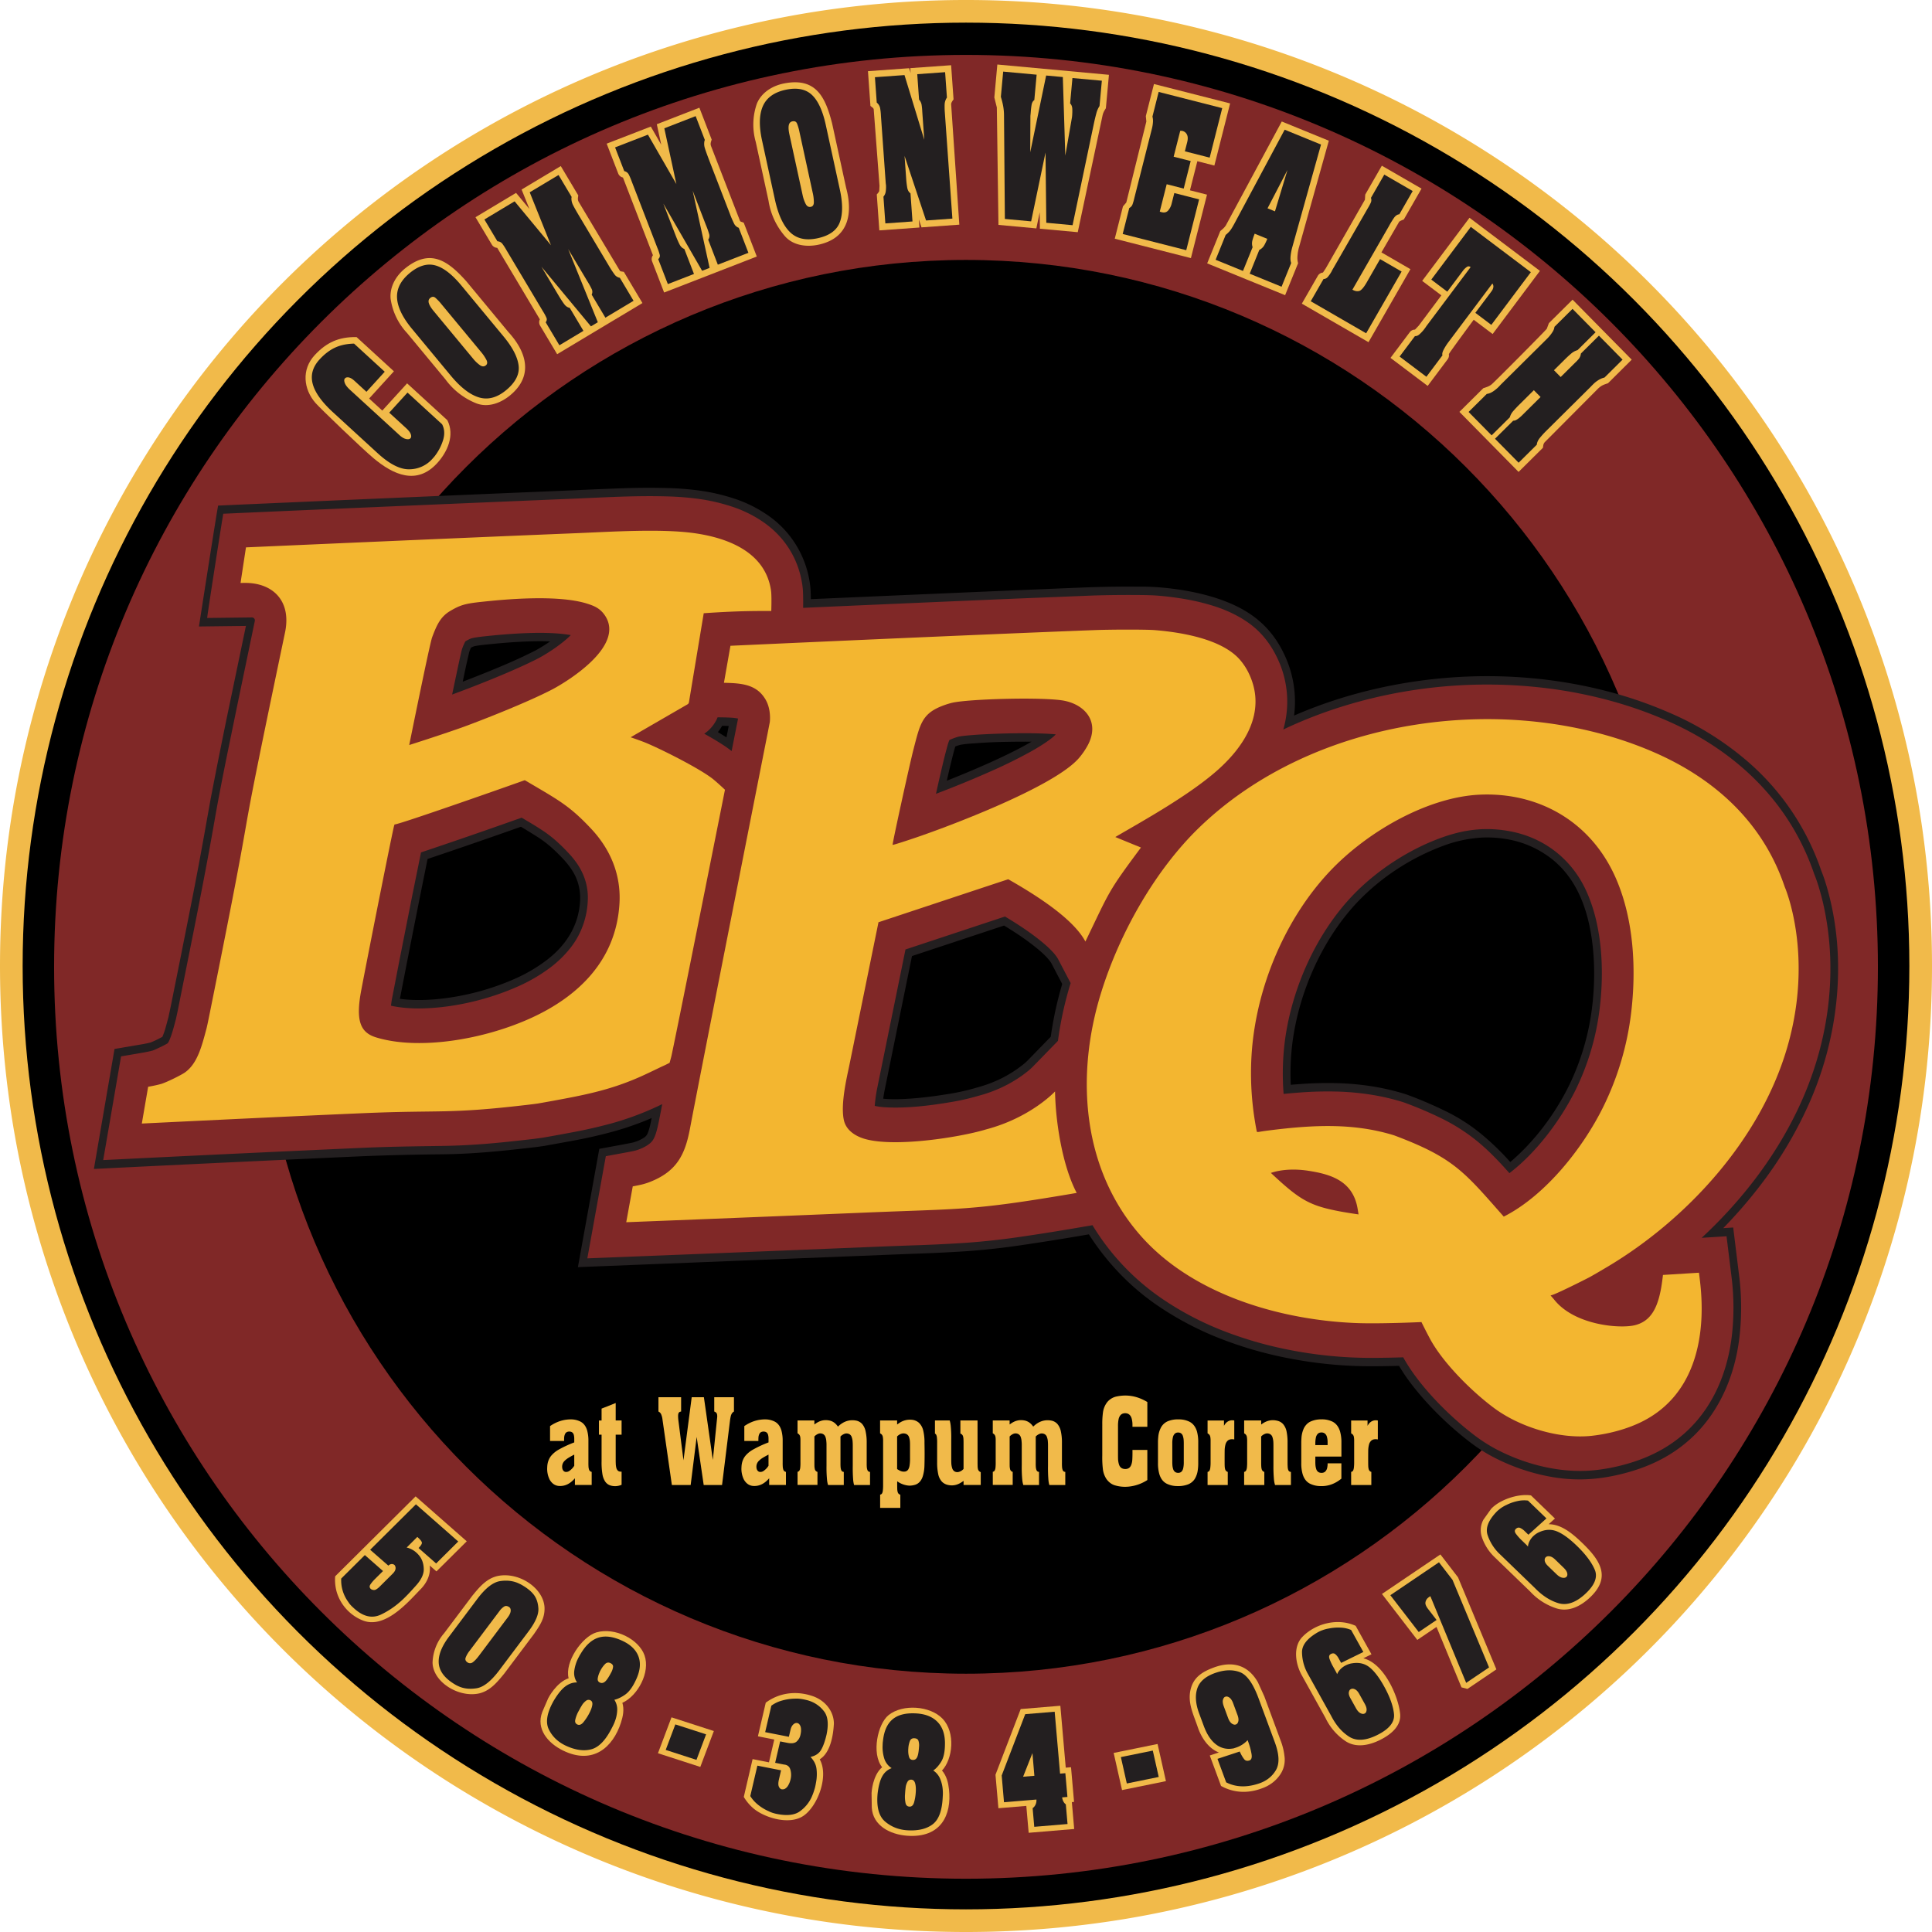 <svg id="Layer_1" data-name="Layer 1" xmlns="http://www.w3.org/2000/svg" width="3456" height="3456.01" viewBox="0 0 3456 3456.01">
  <defs>
    <style>
      .cls-1, .cls-3 {
        fill: #f1ba4a;
      }

      .cls-2 {
        fill: #802827;
      }

      .cls-2, .cls-3, .cls-4, .cls-5 {
        fill-rule: evenodd;
      }

      .cls-4 {
        fill: #231f20;
      }

      .cls-5 {
        fill: #f3b630;
      }
    </style>
  </defs>
  <g>
    <path class="cls-1" d="M3750.15,2024q0-68.52-5.35-136.89-5.94-75.77-18.5-150.77A1727,1727,0,0,0,2225.51,307.87a1749.08,1749.08,0,0,0-491.07,12A1727,1727,0,0,0,306,1820.67a1749.76,1749.76,0,0,0,12,491.06,1727,1727,0,0,0,1500.8,1428.46,1749,1749,0,0,0,491.06-12A1726.77,1726.77,0,0,0,3738.3,2227.37,1742.47,1742.47,0,0,0,3750.15,2024Z" transform="translate(-294.15 -296.03)"/>
    <circle cx="1728" cy="1728" r="1687.5"/>
    <path class="cls-2" d="M3653.4,2025.5c0-900.91-730.34-1631.25-1631.25-1631.25S390.9,1124.59,390.9,2025.5s730.33,1631.25,1631.25,1631.25S3653.4,2926.37,3653.4,2025.5Zm-366.72,0C3286.68,1327.12,2720.53,761,2022.15,761S757.62,1327.12,757.62,2025.5,1323.79,3290,2022.15,3290,3286.68,2723.88,3286.68,2025.5Z" transform="translate(-294.15 -296.03)"/>
    <path class="cls-3" d="M1322.56,2940.37v12h30V2929a6.79,6.79,0,0,1-3-1.43,6.44,6.44,0,0,1-1.92-3.43,20.38,20.38,0,0,1-.81-5.26q-.18-3.27-.12-6.54v-38.43a68.78,68.78,0,0,0-2.24-19q-3.4-11.64-12.4-16.11a37.79,37.79,0,0,0-15.2-3.74q-20.61-.48-38.78,12v26.63h25.17a62.42,62.42,0,0,1,.12-6.7,16.6,16.6,0,0,1,1.56-5.82,7.18,7.18,0,0,1,4.46-3.91,10.91,10.91,0,0,1,6.64.16c2.28.85,3.81,2.69,4.59,5.5a27.69,27.69,0,0,1,.75,6.54v6.78a202.25,202.25,0,0,0-28.85,13.47,49.56,49.56,0,0,0-12.23,10.21q-6.88,8.37-7.25,20.57a43.29,43.29,0,0,0,4.34,22.33q5.64,9.72,15,11.16,14.91,1.76,26.8-10A42.21,42.21,0,0,0,1322.56,2940.37Zm-1.18-42.26V2918a30.7,30.7,0,0,1-9.31,9.57,9.83,9.83,0,0,1-6.39,1.43c-2.48-.42-4.26-2.1-5.34-5a15.46,15.46,0,0,1-.12-8.21,14.7,14.7,0,0,1,3.57-6.23,37.53,37.53,0,0,1,7.5-5.9q4.93-3,10.09-5.58Z" transform="translate(-294.15 -296.03)"/>
    <path class="cls-3" d="M1395.52,2805.78l-25.25,10v21.29h-4.72v25.3h4.72v47.84a128.25,128.25,0,0,0,1.52,22.91,34,34,0,0,0,4.53,12.52,17.7,17.7,0,0,0,10.14,7.73,28.73,28.73,0,0,0,19.61-1.35v-23.44a15.11,15.11,0,0,1-3.42-.24,6.18,6.18,0,0,1-3.78-2.16,11.19,11.19,0,0,1-2.24-4.46,37.12,37.12,0,0,1-1-8c-.08-2.08-.12-4.12-.12-6.14v-45.21h10.55V2837h-10.54Z" transform="translate(-294.15 -296.03)"/>
    <path class="cls-3" d="M1496,2952.42h33.62l10.74-86,12.59,86h32.81l14.27-115.54a70.12,70.12,0,0,1,1.43-7.89,14.89,14.89,0,0,1,2.61-5.51,10.49,10.49,0,0,1,3-2.47v-25.59h-35.26V2821a9,9,0,0,1,3,1.6,6.35,6.35,0,0,1,2.11,4,18.91,18.91,0,0,1,.13,4.87l-.56,5.42-7.2,70.73-16-112.19h-21.8l-14.73,112.8-9.28-72.87a66,66,0,0,1-.31-7.57,13.78,13.78,0,0,1,.59-3.43,4.37,4.37,0,0,1,2.24-2.63,8.77,8.77,0,0,1,2.54-.72v-25.59H1472V2821a9.82,9.82,0,0,1,5.08,5.58,33.08,33.08,0,0,1,2.11,8.3v.24Z" transform="translate(-294.15 -296.03)"/>
    <path class="cls-3" d="M1670.06,2940.37v12h30V2929a6.79,6.79,0,0,1-3-1.43,6.44,6.44,0,0,1-1.92-3.43,20.82,20.82,0,0,1-.81-5.26q-.18-3.27-.12-6.54v-38.43a69.16,69.16,0,0,0-2.23-19q-3.42-11.64-12.41-16.11a37.79,37.79,0,0,0-15.2-3.74q-20.59-.48-38.78,12v26.63h25.2a62.43,62.43,0,0,1,.13-6.7,16.38,16.38,0,0,1,1.55-5.82,7.18,7.18,0,0,1,4.46-3.91,10.91,10.91,0,0,1,6.64.16c2.28.85,3.81,2.69,4.59,5.5a27.69,27.69,0,0,1,.75,6.54v6.78a202.25,202.25,0,0,0-28.85,13.47,49.45,49.45,0,0,0-12.27,10.19q-6.87,8.37-7.26,20.57a43.29,43.29,0,0,0,4.34,22.33q5.64,9.72,15,11.16,14.91,1.76,26.81-10A42.68,42.68,0,0,0,1670.06,2940.37Zm-1.18-42.26V2918a30.7,30.7,0,0,1-9.31,9.57,9.83,9.83,0,0,1-6.39,1.43c-2.48-.42-4.26-2.1-5.33-5a15.46,15.46,0,0,1-.13-8.21,14.88,14.88,0,0,1,3.54-6.22,37.59,37.59,0,0,1,7.51-5.9q5-3,10.11-5.59Z" transform="translate(-294.15 -296.03)"/>
    <path class="cls-3" d="M1793.09,2848q-6.57-9.72-16.57-11.16-12.21-2.07-23,5.5c-.87.59-1.74,1.2-2.61,1.84V2837h-30.12v23a9,9,0,0,1,3.1,2.39,8.8,8.8,0,0,1,1.74,4.15,33.56,33.56,0,0,1,.37,5v39.79a81.61,81.61,0,0,1-.37,10.13,14.23,14.23,0,0,1-1,4.15,4.88,4.88,0,0,1-3,3l-.8.23v23.45h35.61V2929a6.53,6.53,0,0,1-4.72-5.1,28.37,28.37,0,0,1-.68-4.94q-.06-2.79-.06-5.58v-47.77a19.24,19.24,0,0,1,7.45-5,10.51,10.51,0,0,1,8.18.8,9.46,9.46,0,0,1,4.22,5.34,26.88,26.88,0,0,1,1.49,7.74,55.34,55.34,0,0,1,.31,6.93v36.28a228.43,228.43,0,0,0,.93,25.36,45.07,45.07,0,0,0,1.86,9.41h28.11V2929a5.93,5.93,0,0,1-2.79-.87,5.71,5.71,0,0,1-2-3,20.51,20.51,0,0,1-.93-4.79c-.16-2.39-.23-4.78-.19-7.17v-47.53a20.16,20.16,0,0,1,8.13-5.1,11.07,11.07,0,0,1,7.69.88,9.37,9.37,0,0,1,4.41,5.74,27.07,27.07,0,0,1,1.49,7.81c.16,2.18.25,4.34.25,6.46v36.28q-.24,12.92.74,25.84a53.09,53.09,0,0,0,1.61,8.93h28.54V2929a6.28,6.28,0,0,1-2.85-.87,5.89,5.89,0,0,1-2-3,21.06,21.06,0,0,1-.94-4.79q-.24-3.58-.18-7.17V2877a91.52,91.52,0,0,0-2-20.81,29.47,29.47,0,0,0-6.26-13.08,19.82,19.82,0,0,0-10.24-5.82Q1807.74,2833.7,1793.09,2848Z" transform="translate(-294.15 -296.03)"/>
    <path class="cls-3" d="M1947.89,2877a88.39,88.39,0,0,0-2.24-21.93,28.06,28.06,0,0,0-7.75-14,22.22,22.22,0,0,0-12.23-5.27,33.61,33.61,0,0,0-23.57,6.22c-1.08.69-2.13,1.41-3.17,2.16V2837h-30.46v23a10.25,10.25,0,0,1,3.1,2.32,8.73,8.73,0,0,1,1.8,4.06,39,39,0,0,1,.5,5.5v80.78a79.55,79.55,0,0,1-.5,9.88,14.36,14.36,0,0,1-1,4.07,4.61,4.61,0,0,1-3,2.87l-.81.16v23.74h36.11v-23.6a6.77,6.77,0,0,1-3-1.67,7.39,7.39,0,0,1-1.8-3.43,25.65,25.65,0,0,1-.74-5.58q-.12-6.71-.07-13.32a41.65,41.65,0,0,0,21.6,7.81,36.07,36.07,0,0,0,11.29-1.83q9.12-3.43,12.84-14.75a70.89,70.89,0,0,0,3-18.34q.49-16,.25-32.13Zm-25.88,4.38v23.52a74.43,74.43,0,0,1-.86,13,19,19,0,0,1-2,6.14,8.32,8.32,0,0,1-5.15,4.15,14.48,14.48,0,0,1-9.43-1.12,32.77,32.77,0,0,1-5.65-3.19v-58.29a18,18,0,0,1,9.19-5.26,12.93,12.93,0,0,1,7.32.88,9.56,9.56,0,0,1,5,6.14,29.83,29.83,0,0,1,1.43,8C1922,2877.37,1922,2879.37,1922,2881.37Z" transform="translate(-294.15 -296.03)"/>
    <path class="cls-3" d="M2042.79,2837H2012.1v23.52a6,6,0,0,1,3,1.76,7,7,0,0,1,1.86,3.5,22.8,22.8,0,0,1,.68,5c.08,1.75.13,3.53.13,5.34v47.52a16.72,16.72,0,0,1-9.81,5.66,10.3,10.3,0,0,1-6-1,10,10,0,0,1-4.41-5.66,34.3,34.3,0,0,1-1.61-8.22c-.12-2.12-.19-4.28-.19-6.46v-36.28a216.13,216.13,0,0,0-.93-25.19A54.86,54.86,0,0,0,1993,2837h-26.39v23.52a4.33,4.33,0,0,1,2.48,2.63,14.15,14.15,0,0,1,1,4.15,71,71,0,0,1,.43,9.89v35.08a95.55,95.55,0,0,0,2,21,28.11,28.11,0,0,0,6.52,13.16,21.35,21.35,0,0,0,10.9,5.9q12.78,2.87,24.32-4.87c1.2-.74,2.38-1.54,3.54-2.39v7.34h30.71v-23a7.64,7.64,0,0,1-5.09-6.07,26.48,26.48,0,0,1-.5-5.1l-.08-3.91Z" transform="translate(-294.15 -296.03)"/>
    <path class="cls-3" d="M2142.39,2848q-6.6-9.67-16.6-11.16-12.21-2.07-23,5.5c-.87.59-1.74,1.2-2.61,1.84V2837h-30.13v23a9,9,0,0,1,3.1,2.39,8.8,8.8,0,0,1,1.74,4.15,32.18,32.18,0,0,1,.37,5v39.79a81.61,81.61,0,0,1-.37,10.13,14.55,14.55,0,0,1-1,4.15,4.9,4.9,0,0,1-3,3l-.81.23v23.45h35.61V2929a6.51,6.51,0,0,1-4.71-5.1,27.46,27.46,0,0,1-.69-4.94q-.06-2.79-.06-5.58v-47.77a19.35,19.35,0,0,1,7.45-5,10.58,10.58,0,0,1,8.19.8,9.5,9.5,0,0,1,4.22,5.34,27.27,27.27,0,0,1,1.48,7.74,51.78,51.78,0,0,1,.31,6.93v36.28a228.43,228.43,0,0,0,.93,25.36,44.32,44.32,0,0,0,1.87,9.41h28.11V2929a5.93,5.93,0,0,1-2.79-.87,5.76,5.76,0,0,1-2-3,21.71,21.71,0,0,1-.93-4.79c-.16-2.39-.23-4.78-.18-7.17v-47.53a20.19,20.19,0,0,1,8.12-5.1,11.1,11.1,0,0,1,7.7.88,9.38,9.38,0,0,1,4.4,5.74,27.07,27.07,0,0,1,1.49,7.81c.17,2.18.25,4.34.25,6.46v36.28q-.26,12.92.74,25.84a52,52,0,0,0,1.62,8.93h28.54V2929a6.17,6.17,0,0,1-2.86-.87,5.89,5.89,0,0,1-2-3,20.51,20.51,0,0,1-.93-4.79q-.26-3.58-.19-7.17V2877a91.52,91.52,0,0,0-2-20.81,29.47,29.47,0,0,0-6.26-13.08,19.82,19.82,0,0,0-10.24-5.82Q2157,2833.7,2142.39,2848Z" transform="translate(-294.15 -296.03)"/>
    <path class="cls-3" d="M2265.92,2848.28v51.27a175,175,0,0,0,1,23.68,40.71,40.71,0,0,0,6.52,18.58q6.09,8.37,14.7,11.09a63.31,63.31,0,0,0,24.51,2.47,74.82,74.82,0,0,0,33.87-11.8v-53.91h-26.61q.18,8.53-.25,17.07a31.41,31.41,0,0,1-1.74,9.25q-2.1,5.89-7,7.33a14.19,14.19,0,0,1-9.12-.47q-4.29-1.85-6-7.18a39,39,0,0,1-1.67-10c0-1.54-.07-3.11-.07-4.7v-53.9a58.79,58.79,0,0,1,1.06-12.28,16.52,16.52,0,0,1,3.1-6.94,10,10,0,0,1,5.57-3.47,13.35,13.35,0,0,1,8,.56c3.14,1.43,5.33,4.15,6.57,8.13a42,42,0,0,1,1.56,11.48v3.75h26.61V2804q-26.93-16.35-56.27-9.65a29.81,29.81,0,0,0-15.39,9.73,38,38,0,0,0-7.69,18.42,150.92,150.92,0,0,0-1.24,22.08Z" transform="translate(-294.15 -296.03)"/>
    <path class="cls-3" d="M2437.59,2876.19a71.78,71.78,0,0,0-2.42-20q-3.9-12.36-13.65-17.15a42.79,42.79,0,0,0-19-4,47.37,47.37,0,0,0-19.23,3.26,25.39,25.39,0,0,0-12.22,11,43.68,43.68,0,0,0-5,17.14,93,93,0,0,0-.5,9.73v37.2a68.47,68.47,0,0,0,2.54,19.93q3.72,12,13,16.74a42.24,42.24,0,0,0,18.86,4.31,49.46,49.46,0,0,0,19.36-3,25.47,25.47,0,0,0,12.1-9.89,40.54,40.54,0,0,0,5.4-16.34,80.26,80.26,0,0,0,.74-11.8Zm-25.87,1.67v33.57a47.49,47.49,0,0,1-.87,10.37,14.28,14.28,0,0,1-2.23,5.58,7.39,7.39,0,0,1-4.41,3,11,11,0,0,1-6.64-.48,9.29,9.29,0,0,1-4.77-5.66,31.14,31.14,0,0,1-1.49-8.29c-.09-1.49-.13-3-.13-4.47v-33.57a44.72,44.72,0,0,1,1.06-10.76,12.71,12.71,0,0,1,2.85-5.9,7.7,7.7,0,0,1,4.59-2.55,10.62,10.62,0,0,1,6,.64,8.65,8.65,0,0,1,4.34,5.18,27.82,27.82,0,0,1,1.49,7.49Q2411.73,2874.92,2411.72,2877.86Z" transform="translate(-294.15 -296.03)"/>
    <path class="cls-3" d="M2484.79,2913.37q-.06-11.25.06-22.57a43.92,43.92,0,0,1,1.49-11,14,14,0,0,1,4.28-7,11,11,0,0,1,5.33-2.15,16.76,16.76,0,0,1,4.9.08l1.18.16v-33.81a17.56,17.56,0,0,0-4.4-.4q-8.94.48-14,9.89v-9.49h-29.35v23a10.25,10.25,0,0,1,3.1,2.32,8.73,8.73,0,0,1,1.8,4.06,39,39,0,0,1,.5,5.5v39.47a77.71,77.71,0,0,1-.5,10,17.29,17.29,0,0,1-.93,4.07,5,5,0,0,1-3.47,3.42l-.5.08v23.45h36.11V2929a6.36,6.36,0,0,1-3-1.75,7.86,7.86,0,0,1-1.8-3.51,23.42,23.42,0,0,1-.68-5Q2484.79,2916,2484.79,2913.37Z" transform="translate(-294.15 -296.03)"/>
    <path class="cls-3" d="M2550.14,2913.37V2865.6a18.8,18.8,0,0,1,8.06-5.1,10.78,10.78,0,0,1,7.82.88,9.32,9.32,0,0,1,4.4,5.74,34.11,34.11,0,0,1,1.49,7.81c.13,2.18.19,4.34.19,6.46v36.28a245.86,245.86,0,0,0,1,25.6,49.38,49.38,0,0,0,1.86,9.17h28.42V2929a5.31,5.31,0,0,1-2.79-.79,5.86,5.86,0,0,1-2.17-3.11,20.58,20.58,0,0,1-.81-4.87c-.16-2.39-.25-4.8-.25-7.25v-36a95.57,95.57,0,0,0-1.74-20.18,29.39,29.39,0,0,0-5.89-12.91,19.77,19.77,0,0,0-11-6.46q-14.71-3.51-27.68,6.22l-.86.56V2837h-30.47v23a10.32,10.32,0,0,1,3.07,2.37,8.57,8.57,0,0,1,1.79,4.06,39,39,0,0,1,.5,5.5v39.47a87.84,87.84,0,0,1-.43,10,16,16,0,0,1-1,4.07,5,5,0,0,1-3.41,3.42l-.56.08v23.45h36.11V2929a6.36,6.36,0,0,1-3-1.75,7.86,7.86,0,0,1-1.8-3.51,23.42,23.42,0,0,1-.68-5C2550.2,2916.89,2550.14,2915.11,2550.14,2913.37Z" transform="translate(-294.15 -296.03)"/>
    <path class="cls-3" d="M2647.05,2911.43v-9.88h46.65v-25.36a70.62,70.62,0,0,0-2.54-19.93q-3.9-12.36-13.53-17.23A42.89,42.89,0,0,0,2658,2835a45.77,45.77,0,0,0-19.17,3.74q-7.62,3.36-12.22,12a49,49,0,0,0-4.41,17.94q-.26,3.75-.31,7.58v37.14a68.47,68.47,0,0,0,2.54,19.93q3.75,12,13,16.74a43,43,0,0,0,18.37,4.31q20.49.89,37.84-13.32v-27.42H2669a32.55,32.55,0,0,1-.81,8.29,12.59,12.59,0,0,1-3.72,6.7,9.53,9.53,0,0,1-6.58,2.07,11,11,0,0,1-4.65-1,9.53,9.53,0,0,1-4.59-5.82,31.79,31.79,0,0,1-1.49-8.37Q2647.05,2913.43,2647.05,2911.43Zm0-33.57a48.72,48.72,0,0,1,1-10.36,13.79,13.79,0,0,1,3-6.22,8.18,8.18,0,0,1,5.4-2.71,10.91,10.91,0,0,1,6.2.87,10.54,10.54,0,0,1,5,6.46A33.29,33.29,0,0,1,2669,2875v6h-22Z" transform="translate(-294.15 -296.03)"/>
    <path class="cls-3" d="M2741.6,2913.37q-.06-11.25.06-22.57a44.92,44.92,0,0,1,1.49-11,14.22,14.22,0,0,1,4.28-7,11,11,0,0,1,5.34-2.15,16.76,16.76,0,0,1,4.9.08l1.18.16v-33.81a17.63,17.63,0,0,0-4.41-.4q-8.93.48-14,9.89v-9.49H2711.1v23a10.37,10.37,0,0,1,3.1,2.32,8.73,8.73,0,0,1,1.8,4.06,40.59,40.59,0,0,1,.5,5.5v39.47a79.55,79.55,0,0,1-.5,10,18.34,18.34,0,0,1-.93,4.07,5,5,0,0,1-3.48,3.42l-.49.08v23.45h36.11V2929a6.36,6.36,0,0,1-3-1.75,7.86,7.86,0,0,1-1.8-3.51,23.43,23.43,0,0,1-.69-5Q2741.6,2916,2741.6,2913.37Z" transform="translate(-294.15 -296.03)"/>
    <path class="cls-3" d="M941.12,3068.64l-47.44,47.13a82,82,0,0,0,3,28.82v-.12a79,79,0,0,0,46.63,50.35c40.11,15.69,81.73-34,103-55.72,11.56-11.78,18.49-26.53,16.57-42.64l12,10.53,54.2-53.84-91.45-80.38Z" transform="translate(-294.15 -296.03)"/>
    <path class="cls-3" d="M1088.65,3217.55a84.4,84.4,0,0,0-20.73,52.5v.55c1.07,33.92,45.08,61.54,80.95,55.13,21.53-3.85,35.12-21.12,47.2-35.83l53.1-70.68c11.07-15.95,19.24-28.17,19.08-46-.33-34.7-43.15-64.6-81.11-58.52-22.07,3.55-35.78,20.89-48.11,35.82Z" transform="translate(-294.15 -296.03)"/>
    <path class="cls-3" d="M2665.24,3369.16a103.34,103.34,0,0,0,35.43,41.19c19.11,13,43.14,7.59,62-1.79,20.09-10,38.22-25.25,36.08-46.75-3.18-31.92-28.86-90.22-65.83-99.41l14.55-7.14-28.25-50.89c-32.78-15-72.8-3.69-95.38,19.82-16.84,17.55-12.56,47.37-1.41,67.87Z" transform="translate(-294.15 -296.03)"/>
    <polygon class="cls-3" points="2569.66 2910.28 2614.32 3018.37 2625.01 3021.19 2676.75 2986.19 2608.16 2821.58 2576.61 2780.61 2472.05 2851.33 2535.32 2933.5 2569.66 2910.28"/>
    <path class="cls-3" d="M3031.28,3142.91A109.73,109.73,0,0,0,3078,3173c22.53,7.36,43.83-4.3,58.89-18.05,40.84-37.28,19.78-68.31-14.18-100.55-15-14.24-35.34-31.93-58.32-31.79l11.25-10.19-42.79-41.35c-23.29-3.65-56.75,7.91-71.56,24.32l-13.51,18.95a39.26,39.26,0,0,0-3.3,29.92,88.86,88.86,0,0,0,22.23,36.28Z" transform="translate(-294.15 -296.03)"/>
    <path class="cls-3" d="M1311.33,3298.14c-22,7.36-36.28,35.17-36.58,35.8l-10.59,24.56c-11.53,30.26,10,55.62,37.07,68.88,53.86,26.41,89.43-6,103.66-49.73,3.75-11.52,6.19-23.8,2.55-35.58,27.38-12.44,50.47-54.47,39.6-85.1-10.19-28.74-53.09-50.53-86-40.89C1335.6,3223.54,1303.79,3269,1311.33,3298.14Z" transform="translate(-294.15 -296.03)"/>
    <polygon class="cls-3" points="1201.18 3072 1176.96 3136.22 1252.72 3160.72 1276.94 3096.5 1201.18 3072"/>
    <path class="cls-3" d="M1679.18,3407.74l-9.5,40.77-29.26-5.76-15.76,67.62a81.18,81.18,0,0,0,17.94,21.13l-.13-.11c19.76,16.35,64.21,30.16,89.45,12.46s45.19-71,28.58-100.71c19.85-12.24,24.26-44.83,25.32-63.52.13-22.34-15.66-42.4-39.32-50-29.51-9.73-59.49-5-82.57,12.23l-14,60.11Z" transform="translate(-294.15 -296.03)"/>
    <path class="cls-3" d="M1872.15,3457.28c-17.33,14.59-18.91,45.45-18.93,46.07l.41,26.18c1.82,32.23,32.81,48.17,63.46,50.34,60.37,4.29,79.73-37.38,74.63-83-1.33-11.82-4.16-24.08-12.48-33.68,19.21-20.27,24.58-68,1-92.68-22.15-23.24-71.24-26.81-96.65-6.42C1864.28,3379.64,1852.63,3432.65,1872.15,3457.28Z" transform="translate(-294.15 -296.03)"/>
    <polygon class="cls-3" points="1835.89 3230.43 1840.1 3278.54 1921.54 3271.74 1917.34 3223.64 1921.29 3223.3 1915.87 3161.26 1906.43 3162.04 1896.76 3051.28 1825.85 3057.19 1780.74 3174.7 1785.97 3234.6 1835.89 3230.43"/>
    <polygon class="cls-3" points="1992.14 3135.67 2007.12 3202.13 2085.66 3186.12 2070.69 3119.67 1992.14 3135.67"/>
    <path class="cls-3" d="M2549.84,3495.65c15.76-5.08,28.75-15.28,36.39-28.56a46.65,46.65,0,0,0,5.6-29.65,110.35,110.35,0,0,0-6.89-28l-29.15-78.92-11.45-25.15c-17.74-31.16-45.84-38.64-78.59-26.58-18.66,6.87-33.82,15.65-40.23,34-9,25.93,2.85,48.19,11.46,73.48,5.88,17.27,18.35,37.23,37.55,44.63l-16.31,5.38,20.16,54.5C2500.79,3503.21,2525.72,3504.37,2549.84,3495.65Z" transform="translate(-294.15 -296.03)"/>
    <path class="cls-4" d="M956.33,3068.27l81.83-81.29,75.7,66.54-39.53,39.27-31.48-27.67q6.09-6,6-9.34t-8.2-10.46l-19.07,19a36.81,36.81,0,0,1,8.47,3,39,39,0,0,1,8.69,5.87,37.83,37.83,0,0,1,3.2,3.13,41,41,0,0,1,3,3.59q7,9.42,7.25,23.09t-14.14,29.61c-2.73,3-5.53,6.12-8.43,9.31s-5.91,6.33-9,9.43q-20.94,21.53-45.12,32.9t-49.28-12.32a60.94,60.94,0,0,1-4.8-4.71,36.54,36.54,0,0,1-4.11-5.39,65.36,65.36,0,0,1-12.79-42.06l42.3-42,32.48,28.55-13.69,13.6-.26.26-.26.26a68.93,68.93,0,0,0-8.21,9.67q-3.35,4.84.9,8.58c3.41,1.92,6.42,2.12,9,.63a32.35,32.35,0,0,0,7.43-6l.6-.6.61-.6,1-1,1-1,19.07-18.94q4.5-4.48,5.1-8.34a8.55,8.55,0,0,0-1-6.25,1.1,1.1,0,0,0-.39-.66l-.56-.5a6.74,6.74,0,0,0-5-1.61,8.86,8.86,0,0,0-5.74,2.9Z" transform="translate(-294.15 -296.03)"/>
    <path class="cls-4" d="M1097.62,3223.31l50.29-67q21.94-29.22,41.11-32t34.11,4.67a52.72,52.72,0,0,1,5.28,2.73q2.46,1.47,4.86,3,3.51,2.29,7.3,5.34a53.6,53.6,0,0,1,7.13,7q8.52,9.87,9.52,26.11T1239.79,3214l-52.62,70q-21.81,29-40.4,32t-33-3.8a46.51,46.51,0,0,1-5.07-2.59q-2.4-1.41-4.65-2.88-24-15.7-25.12-36.45T1097.62,3223.31Zm53.15,34.7,51.45-68.5q5.08-6.78,5.46-11.73c.24-3.3-.71-5.65-2.87-7.06q-5.07-3.31-8.94-.79a29.94,29.94,0,0,0-7.08,6.44l-1.1,1.45c-.33.46-.7.94-1.09,1.46l-52.61,70a45.82,45.82,0,0,0-6.88,11.94q-1.8,5.18,3.27,8.48a7.76,7.76,0,0,0,9.67-.32q4.74-3.43,10.74-11.37Z" transform="translate(-294.15 -296.03)"/>
    <path class="cls-4" d="M1326.42,3305.61a29.61,29.61,0,0,1-4.91-21.41,70.16,70.16,0,0,1,7.37-22.83l.28-.52.29-.53.73-1.38c.27-.49.55-1,.85-1.58a16.7,16.7,0,0,1,.93-1.55c.31-.47.59-.91.82-1.33q13.65-23.24,31.82-29t42.79,5.62q22.74,10.56,29.15,28.83t-5.39,42.36q-8.49,18-18.81,25.18t-19.22,9.15a31.37,31.37,0,0,1,5.1,18.73,62.54,62.54,0,0,1-4,19.53,61.16,61.16,0,0,1-2.51,6.09q-1.38,2.93-2.85,5.67-16.56,33-36.72,38.49t-45.68-6.3q-20.91-9.7-30.48-29t8.68-51.52q11-18.37,20.89-25.66T1326.42,3305.61Zm21.55,55.65q4.66-8.66,5.67-15.18t-3.45-8.59a7.18,7.18,0,0,0-7.9,1,29.51,29.51,0,0,0-6.5,6.88c-.93,1.5-1.8,3-2.61,4.33s-1.52,2.64-2.12,3.77l-1.58,2.9c-.53,1-1.1,2-1.7,3.17a59.61,59.61,0,0,0-4.57,12.83q-1.35,6.09,3.71,8.45,5.4,2.5,10.84-4.07A92,92,0,0,0,1348,3361.26Zm38.36-71.37c.3-.57.59-1.09.85-1.59s.55-1,.85-1.58a26.93,26.93,0,0,0,2.76-8.88q.53-4.38-4.85-6.87t-9.7,2a47.91,47.91,0,0,0-7.72,10.8l-1,1.79a12.92,12.92,0,0,0-.73,1.81,38.89,38.89,0,0,0-3.39,11q-.75,5.33,3.86,7.46,4.46,2.07,8.78-1.33t10.29-14.61Z" transform="translate(-294.15 -296.03)"/>
    <polygon class="cls-4" points="1208.05 3084.64 1263.07 3102.42 1245.85 3148.08 1190.83 3130.3 1208.05 3084.64"/>
    <path class="cls-4" d="M1673.94,3347.24a56.67,56.67,0,0,1,19.21-9.24,87.16,87.16,0,0,1,23.14-3.4,46.2,46.2,0,0,1,7.44.13c2.46.25,4.82.59,7.06,1,1.9.38,3.86.8,5.86,1.28a58.11,58.11,0,0,1,6.08,1.8,54.6,54.6,0,0,1,25.36,18.37q10.53,13.29,4.6,41.78-4.14,17.76-9.81,27.37T1744,3438.9q9.33,9.79,10.72,21.16a77.27,77.27,0,0,1-.51,22.57c-.32,1.86-.66,3.73-1,5.58s-.78,3.71-1.21,5.55c-.79,2.9-1.72,5.85-2.77,8.86s-2.29,6.06-3.72,9.16a63.67,63.67,0,0,1-20.44,24.31q-13.8,10.18-40.88,4.85a70.07,70.07,0,0,1-7.79-2,47.92,47.92,0,0,1-7.7-3.2,80.31,80.31,0,0,1-18.77-11.53,60.66,60.66,0,0,1-13.66-15.35l12.68-54.41,42.38,8.34-3.81,16.37q-1.93,8.3-.28,12.48c1.11,2.79,2.83,4.5,5.14,5.12a7.06,7.06,0,0,0,1.12.1,11.91,11.91,0,0,0,1.35-.1,2.54,2.54,0,0,0,1.34-.1q.66-.22,1.23-.36a15.41,15.41,0,0,0,6.59-6.42,36,36,0,0,0,4.21-10.5l.21-.93c.08-.3.13-.54.17-.69a33.53,33.53,0,0,0-.78-16.67q-2.46-7.85-11.27-8.61l-15.79-3.11,8.92-38.28,13.12,2.59q11.1,2.18,16.26-2.23a22.08,22.08,0,0,0,7-12.25c.17-.77.34-1.62.5-2.55s.29-1.87.4-2.82q.54-6.89-1.23-10.61c-1.18-2.48-2.68-4.06-4.52-4.75l-.33-.06-.34-.07q-3.48-.93-7.11,2.22t-5.14,9.6l-3,12.68-42.38-8.34Z" transform="translate(-294.15 -296.03)"/>
    <path class="cls-4" d="M1889.18,3458.92a31.28,31.28,0,0,1-13.45-17.87,68.5,68.5,0,0,1-2.7-23.65v-.58l0-.59c0-.47.07-1,.11-1.53s.08-1.14.12-1.76.12-1.18.22-1.76.16-1.06.19-1.53q2.92-26.28,17.32-38.23t41.88-10.42q25.41,1.42,38.94,15.87t12.67,40.85q-.36,19.58-6.9,30t-14,15.4a33.19,33.19,0,0,1,12.52,15.34,62.44,62.44,0,0,1,4.46,19.37c.19,2.22.26,4.38.23,6.51s-.13,4.2-.28,6.24q-1.57,36.27-17.9,48.71t-44.84,10.84q-23.35-1.3-40.26-15.59t-13.44-50.45q2.55-20.88,8.62-31.16A31.09,31.09,0,0,1,1889.18,3458.92Zm43.1,43.26q.69-9.64-1.09-16t-6.76-6.64a7,7,0,0,0-6.91,3.75,27.62,27.62,0,0,0-3.13,8.68c-.24,1.72-.44,3.36-.61,4.92s-.3,3-.39,4.23l-.24,3.29c-.08,1.1-.16,2.28-.25,3.53a58.56,58.56,0,0,0,1.1,13.41q1.29,6.09,7,6.41,6,.33,8.31-7.69A87.52,87.52,0,0,0,1932.28,3502.18Zm5.72-79.5c0-.63.09-1.21.13-1.76s.08-1.14.13-1.77a26.51,26.51,0,0,0-1.16-9.15c-.89-2.81-3.33-4.32-7.34-4.54s-6.72,1.55-8.14,5.33a45,45,0,0,0-2.64,12.72c0,.63-.1,1.29-.15,2a11.13,11.13,0,0,0,0,2,37.48,37.48,0,0,0,1.43,11.29q1.52,5.16,6.68,5.45,5,.28,7.56-4.42t3.5-17.15Z" transform="translate(-294.15 -296.03)"/>
    <path class="cls-4" d="M2086,3472.05l42.09-109.68,52.67-4.39,9.67,110.76,9.44-.78,3.71,42.47-9.44.79a19.07,19.07,0,0,0,.52,2.91,24.19,24.19,0,0,0,1.05,3.11,22.34,22.34,0,0,0,2,3.49,12,12,0,0,0,3,2.94l3.07,35.2-59.53,5-2.91-33.33a16.06,16.06,0,0,0,5.52-7.07,18.33,18.33,0,0,0,1.26-8.38l-58,4.84Zm58.46.56L2141,3432l-16.7,42.29Z" transform="translate(-294.15 -296.03)"/>
    <polygon class="cls-4" points="2005.04 3143.12 2062.14 3131.49 2072.77 3178.67 2015.67 3190.31 2005.04 3143.12"/>
    <path class="cls-4" d="M2472,3442.29l39.71-13.09a18.27,18.27,0,0,1,.94,1.81c.3.65.62,1.25.94,1.81a50.54,50.54,0,0,0,6.39,10.35q3.27,3.91,9.13,2,5.37-1.77,3.83-11.36a118.32,118.32,0,0,0-5.4-20.52c-.28-.74-.55-1.48-.82-2.22s-.55-1.48-.83-2.23a46.06,46.06,0,0,1-8.52,7.3,47.69,47.69,0,0,1-12.45,6.1l-1.62.53-1.63.54a13.18,13.18,0,0,1-1.67.43,14.41,14.41,0,0,1-1.75.2,37.21,37.21,0,0,1-29.39-7.88q-13.1-10.26-21.32-32.47l-8.39-22.66q-9.69-26.22-3.08-45.09t33.63-27.79q23.93-7.87,42.51-.8t33.23,46.61l29.09,78.64q12.16,32.88,1.92,50.08t-30.59,23.92q-17.25,5.68-31.79,4.87a64.38,64.38,0,0,1-26.53-7.07Zm35.74-78.57-7.72-20.88q-2.64-7.11-6.51-10c-2.59-1.88-5-2.47-7.13-1.76q-3.18.81-4.51,5.35t1.39,11.88l7.72,20.88q2.64,7.11,6.59,9.92c2.64,1.87,5,2.47,7,1.78q3.36-.84,4.59-5.37c.88-3,.39-7-1.42-11.85Z" transform="translate(-294.15 -296.03)"/>
    <path class="cls-4" d="M2675.26,3365.16,2635.2,3293c-.47-.83-.93-1.66-1.39-2.5l-1.39-2.5a80.87,80.87,0,0,1-9.2-36.34Q2623,3233,2649.57,3217a58.22,58.22,0,0,1,10.08-4.81,62.89,62.89,0,0,1,12.14-3.18,82.52,82.52,0,0,1,20.51-1.44,52.66,52.66,0,0,1,18.76,4.18l21.89,39.39-39.75,19.51-4.51-8.13a25.39,25.39,0,0,0-5.9-7.45q-3.23-2.65-7.66-.48-4.89,2.4-2.78,8.66a85.85,85.85,0,0,0,6.29,13.76l.75,1.35.75,1.36c.23.41.43.76.58,1l.46.83,2.67,4.8a32.64,32.64,0,0,1,2.12,4.52,27.92,27.92,0,0,1,5.71-8.63,35.75,35.75,0,0,1,8.9-6.76l.61-.3.61-.3a40.91,40.91,0,0,1,5.81-2.32,34.12,34.12,0,0,1,5.82-1.26q18.11-2.79,30.79,7.43t25.76,33.77q15.75,28.35,17.8,49.89t-30.52,37.53q-30.57,15-49.91,2.62T2675.26,3365.16Zm60.28-21.1-10.08-18.13q-3.36-6-7.46-8c-2.73-1.33-5.12-1.49-7.17-.46-2,.81-3.26,2.67-3.8,5.58s.36,6.45,2.68,10.62l10.08,18.13q3.71,6.67,8,8.81c2.87,1.42,5.27,1.66,7.21.7,2.11-.86,3.35-2.83,3.71-5.93S2738,3348.51,2735.54,3344.06Z" transform="translate(-294.15 -296.03)"/>
    <path class="cls-4" d="M2781.21,3149.57l87-58.89,24.21,31.43,65.37,156.65-40.92,27.61-64.08-155.09-2.38,1.61a21.79,21.79,0,0,0-2.51,2,13.43,13.43,0,0,0-3.87,7.55q-.83,4.61,4.9,12l15,19.43L2832,3215.46Z" transform="translate(-294.15 -296.03)"/>
    <path class="cls-4" d="M3039.61,3136.54l-60.4-58.36-2.09-2-2.09-2a83.69,83.69,0,0,1-19.87-32.32q-5.88-17.88,14.79-40.18a56.21,56.21,0,0,1,8.22-7.27,61.12,61.12,0,0,1,10.71-6.27,82,82,0,0,1,19.27-6.82,53.64,53.64,0,0,1,19.31-1l33,31.88-32.29,29.17-6.81-6.58a27.29,27.29,0,0,0-7.92-5.57q-3.92-1.68-7.51,1.57-4,3.6,0,9a89.88,89.88,0,0,0,10.21,11.49l1.14,1.1,1.13,1.1.87.84.7.67,4,3.88a35.71,35.71,0,0,1,3.41,3.77,26.37,26.37,0,0,1,2.87-9.78,34.13,34.13,0,0,1,6.5-8.82l.49-.45.5-.45a38.63,38.63,0,0,1,4.88-3.76,33.23,33.23,0,0,1,5.21-2.75q16.54-7.47,31.84-1.06t35,25.48q23.75,22.93,32.25,43t-17.94,44q-24.82,22.47-47.18,15.75T3039.61,3136.54Zm51.53-36.17L3076,3085.7q-5.07-4.89-9.61-5.68c-3-.53-5.37,0-7,1.45s-2.35,3.43-2,6.35,2.32,6.08,5.81,9.45l15.19,14.67q5.58,5.4,10.36,6.3t7.14-1.23q2.65-2.09,1.77-6.66T3091.14,3100.37Z" transform="translate(-294.15 -296.03)"/>
    <path class="cls-4" d="M1742.79,1338.76a179.5,179.5,0,0,0-24.28-67.33,177.46,177.46,0,0,0-52.8-55,231,231,0,0,0-59.47-28.92,346.89,346.89,0,0,0-62.69-14.19,528.15,528.15,0,0,0-53.9-4.23q-39.69-1.08-79.41.27-43.44,1.5-86.9,3.57-319.5,13.3-638.95,27.5c-.78,0-34.24,215.6-34.24,215.61v.66l83.9-1L705.46,1553q-18.19,87-34.91,174.26l-7,39.17q-13.81,78.24-29.28,156.1-17,85.9-34.3,171.73l-4.43,21-4.75,17.58a136.09,136.09,0,0,1-5.78,17c-.12.31-.25.61-.39.91-5.28,2.89-16.54,8.58-21.45,10.17q-7.41,1.86-15,3.15L499,2172.47l-36.9,214.6q241.5-12,483.06-22.88,69.93-2.68,139.88-3.3c55.47-.62,105.41-5.75,159.08-11.93q12-1.34,24-3.16l48.19-8.75q37.9-6.84,75.2-17a538.28,538.28,0,0,0,68.29-24q-1,5.19-2.12,10.38c-1.07,5-3.75,15.89-6.88,20.38a20.49,20.49,0,0,1-5.73,5,75.8,75.8,0,0,1-11.26,5.62l-6.62,2.17c-4.5,1.19-50.82,9.64-61,11.51l-38.27,211.62,595.8-23.78q48.48-1.5,96.86-4.58Q2069,2531,2117.19,2524q62.49-9.12,124.75-19.94c34.42,53.84,79,99,130.7,132.6a559.81,559.81,0,0,0,106.89,54.83,698.81,698.81,0,0,0,112.84,32.9,774.1,774.1,0,0,0,160.89,15.65q21.78-.16,43.52-.74a328.25,328.25,0,0,0,21.32,31.58c29.77,39.07,68.13,76.39,107,106a285.4,285.4,0,0,0,47.8,29.38,361.17,361.17,0,0,0,80.64,28.49c50.63,11.47,95.82,9.69,144.7-2.86,48-12.32,89.94-32.8,126-67.76,48.39-47,75.34-113.27,82.12-182.25a459.11,459.11,0,0,0-1.26-104.14l-10.56-85.93-17.79,1.11a846.31,846.31,0,0,0,67.84-78.56,722.66,722.66,0,0,0,83.75-140c54.58-120.18,71.17-263,33.55-392.15a295.1,295.1,0,0,0-9.86-28.79,453.75,453.75,0,0,0-39.24-84.93,449.21,449.21,0,0,0-97-114.21A540.34,540.34,0,0,0,3278.2,1570a747.3,747.3,0,0,0-97.41-34.31c-110.75-30.55-228.15-37.43-341.77-22.58-78.54,10.26-156.49,31-230,62.93a195.71,195.71,0,0,0-16.93-108.06c-18.81-40.7-47.1-68.73-86.52-87.81-42.48-20.55-94.91-30.32-140.63-33.72q-17.88-1.25-35.85-1-39.75-.33-79.51.87c-64.57,2.23-396.79,16.77-505,21.48C1744.47,1356.72,1744.38,1349.67,1742.79,1338.76Zm-149.11,276.3-15.33-9.49a85.11,85.11,0,0,0,7.64-11.2l11.71.29Zm-341.35-155.59q-31.49,15.9-63.95,29.37-33,13.85-66.45,26.59,5.43-27,11.79-53.71c.87-2.43,1.85-4.82,2.93-7.15q2.5-1.29,5.12-2.33c4.16-1.25,16-2.56,20.22-3,36.51-3.87,78.73-7.25,116.28-5.83Q1265.64,1452.08,1252.33,1459.47ZM1059,1832.6q83.7-28.15,167-57.66,16.47,9.74,32.62,20.14a205.78,205.78,0,0,1,20.94,16q12,10.67,23,22.58a146.57,146.57,0,0,1,13.17,16.44l.08.27c11.7,16.64,17.15,36.4,16,57.31-2.56,47-28.09,82.48-62.13,107.6a283,283,0,0,1-51.12,30.09,452.57,452.57,0,0,1-80.31,27.5c-39.93,9.65-89.7,15.47-128.73,9.81C1027.52,1989.56,1040.21,1925.57,1059,1832.6Zm1114.73,318-40.64,41.77a92.68,92.68,0,0,1-9.34,8.37c-25.65,20.17-52,32.58-82.37,40.83l-.37.1a394.41,394.41,0,0,1-47.3,10.81c-31.2,5.21-82.89,12.29-119.65,8.95q.93-6.88,2.23-13.69l49.24-241.51,164.71-54.55c22.65,13.76,45.58,29,66,46.84,5.11,4.47,14.68,13.65,18.6,20.55l19.4,37.12a652.44,652.44,0,0,0-20.51,94.46Zm-34.23-527.9c-42.39,24.89-108.29,52.78-151.63,69.87,3-13.77,11.25-48.93,15.21-61.29,2.8-1,5.64-2,8.49-2.8a166.43,166.43,0,0,1,19-2.31l22-1.54c27.61-1.67,59.29-2,86.93-1.88Zm804,171.67a209.2,209.2,0,0,1,51.36,3.72,177.47,177.47,0,0,1,71.95,32c35,26.21,56.35,64.75,67.73,109.7,12.56,49.6,13.9,106.5,7.5,158.54a440.38,440.38,0,0,1-41.3,139.79c-25.51,51.64-62.48,100.52-105,136.56a472.51,472.51,0,0,0-52.41-50.58,321.49,321.49,0,0,0-65.76-41.62,706,706,0,0,0-67.26-28.55l-3-1A425.07,425.07,0,0,0,2748,2239.2a482.09,482.09,0,0,0-65.05-5.68q-31.26-.63-62.53,1.66-8.64.6-17.32,1.35a442.71,442.71,0,0,1,3.26-77.46c12.19-90.47,53.8-183.1,115.16-248.48a399.07,399.07,0,0,1,69.36-58.22,414.38,414.38,0,0,1,88.46-44.62,235.15,235.15,0,0,1,64.16-13.33Z" transform="translate(-294.15 -296.03)"/>
    <path class="cls-2" d="M1730.79,1383.37q.3-14.7-.26-29.41-.39-6.66-1.39-13.25l0,.32c-7.27-48.1-33.63-86.71-70.69-111.86a218.57,218.57,0,0,0-56.2-27.3,334.17,334.17,0,0,0-60.43-13.68,522.93,522.93,0,0,0-52.61-4.13c-56.86-1.69-108.47,1.43-165.36,3.87Q1008.72,1201,693.59,1215c-.14-1.79-27.41,173.22-28.53,183.85-.18,1.71-.27,2.62-.25,2.62l65.3-.79,14.63-.18a4.8,4.8,0,0,1,1.14.11,5.28,5.28,0,0,1,4.09,6.24L718.88,1556.3l-16.09,78.33Q693,1682.32,684,1730.2q-3.59,19.5-7,39c-17.6,101.22-42.62,223.17-63.63,328.32q-2.13,10.8-4.55,21.55-2.34,9-4.88,18c-1.15,4.14-5.91,20.28-9.83,25.2-7.55,4.48-14.35,7.47-22.14,11.08a49.8,49.8,0,0,1-4.9,2c-5.54,1.41-11.14,2.6-16.76,3.57l-39.61,6.78-31.94,185.51q232.89-11.6,465.81-22c47.9-2.11,93.06-2.61,140.25-3.31,56.9-.85,103.91-5.64,157.78-11.85q11.73-1.29,23.42-3.07,24-4.17,48-8.72,37.35-6.74,74.09-16.71A524.79,524.79,0,0,0,1470.6,2275l8.16-3.89-3,15.48c-4.83,25.37-8,40.46-14,49.32-4.87,7.16-15.54,12.73-23.67,15.84a70.67,70.67,0,0,1-7.66,2.51q-6.93,1.59-13.92,2.88l-38.65,7.1L1344.79,2547q247.71-9.66,495.4-19.89h0q41.55-1.71,83.09-3.2,48.27-1.48,96.47-4.56,48-3.36,95.66-10.25c47.73-6.92,84.36-13,133-21.4a426.92,426.92,0,0,0,131.32,136.05,546.09,546.09,0,0,0,104.37,53.58,684.47,684.47,0,0,0,110.79,32.3,760.64,760.64,0,0,0,158.27,15.4q25.56-.18,51.1-1l.09.16c27.59,50.07,80.85,104.06,128.66,140.29a279,279,0,0,0,45.56,28c51.38,25.31,111.28,39.2,167.65,33.53a328.27,328.27,0,0,0,48.9-8.82c45.08-11.52,85.8-31.12,120-64.37,46.06-44.85,70.75-106.52,77.57-172.63a442.89,442.89,0,0,0-1.21-100.52l-8.87-72.17-44.45,2.77c72.54-67.44,135.7-148.91,177.88-242.64,34-75.61,52.8-157.73,52.37-242a522.44,522.44,0,0,0-12-109.23q-3.3-15-7.63-29.66a284.24,284.24,0,0,0-9.5-27.69,437.58,437.58,0,0,0-38-82.38c-54.08-90.79-136.83-153.43-228.1-192.73a733.94,733.94,0,0,0-95.8-33.73,805.6,805.6,0,0,0-108-22,872.83,872.83,0,0,0-228.75-.22c-85.57,11.17-171.56,35.24-250.89,73a179.93,179.93,0,0,0-10-126.27c-11.56-24.89-27.51-45.91-48.43-61.71-20.39-15.38-44.82-26.55-68.92-33.84a385.35,385.35,0,0,0-45.86-11q-26.16-4.65-52.65-6.75c-10-.74-24.79-1-34.9-1q-39.51-.33-79,.86l-134.69,5.41Q1923,1374.79,1730.79,1383.37Zm-127.87,256.19q-7.92-6.22-16.34-11.64c-10.51-6.78-21.64-13.28-32.63-19.39a64.73,64.73,0,0,0,19.63-20.87l1.92-3.24c.19-.36,1.87-4.21,2.31-5.27l10.52.17c3.86.06,7.73.19,11.59.4a97.85,97.85,0,0,1,14.49,1.65ZM1258.34,1473c-48.68,25.27-128,55.37-155.41,65.45q6.12-29.12,12.33-58.21c.51-2.35,4.45-20.39,5.37-23.2a105.16,105.16,0,0,1,5.92-13.65l.2-.12c3.1-1.88,7.64-4.5,11.37-5.52,5.45-1.48,15.85-2.7,22.47-3.42,45-4.86,111.28-10,154.62-2.2C1300.25,1447.05,1277,1462.86,1258.34,1473Zm-211.08,347.85c92.53-31.07,143.47-49.3,180-62.15l9.38,5.54q14.71,8.57,29,18a216.19,216.19,0,0,1,22.5,17.24,332.25,332.25,0,0,1,24,23.62,154.52,154.52,0,0,1,14.5,18.08c13.53,19.85,20.32,42.49,18.89,66.76v.58c-1.6,30.47-12.35,59.52-30.59,82.67a195.57,195.57,0,0,1-37.6,36.51,296.86,296.86,0,0,1-53.6,31.51c-54.45,24.73-118.79,40-177.72,40.73-16.75.2-35.79-1.15-52.5-4.89q.81-7.22,2.21-14.32l13.68-70.61,21.88-110.53ZM2186.62,2158l-44.12,45.3a104.69,104.69,0,0,1-10.75,9.65q-4.44,3.52-9,6.84a231.52,231.52,0,0,1-38.39,22.18,243.82,243.82,0,0,1-39.79,14.21,408.67,408.67,0,0,1-48.78,11.18c-37.62,6.37-79.94,11.68-118.65,9.37a114.58,114.58,0,0,1-18.24-2.47,266.42,266.42,0,0,1,4-29.64l51-250.16,178-58.94c24.46,14.68,51,32,73,51.33A165,165,0,0,1,2178,1999.7a68.16,68.16,0,0,1,8.66,11.55l22.66,43.35A634.71,634.71,0,0,0,2186.62,2158Zm-3.9-548.29a47.35,47.35,0,0,1-5.4,5.1q-5.67,4.64-11.67,8.75-13.86,9.38-28.46,17.41-31,17-63.23,31.47-52.17,23.4-105.52,43.59,7-31.86,14.63-63.53,2.65-10.44,5.48-20.84a87.28,87.28,0,0,1,3.88-11.78c2.67-1.66,12.2-5,16-6,7.41-1.89,33.89-3.68,43.34-4.18,30.11-1.6,57.67-2.26,87.75-2,11.15.14,33,.78,43.2,2Zm760.07,169.71a221.34,221.34,0,0,1,54.55,4c60.39,11.94,110.45,50.7,136.15,110.4a283.68,283.68,0,0,1,14.3,42c13.42,52.58,14.41,110.82,7.87,164.54a454.22,454.22,0,0,1-42.82,144.9c-27.08,54.83-70.6,112.75-118.61,149.3l-7.38-8.22c-16.41-18.18-33.19-35.15-51.89-50.25l-.39-.32a334.89,334.89,0,0,0-62.64-39.55,689.39,689.39,0,0,0-66-28l-2.58-.87a410.66,410.66,0,0,0-57.33-13.24,469.76,469.76,0,0,0-63.34-5.53q-30.69-.63-61.38,1.62-15.51,1.1-31,2.65a459.83,459.83,0,0,1,2.42-95.92c12.67-94.25,56-189.75,119.16-257,44-46.9,104.88-85.92,163.24-106.31C2897.43,1785.71,2919.62,1780.7,2942.79,1779.43Z" transform="translate(-294.15 -296.03)"/>
    <path class="cls-5" d="M1600.79,1451.22l-11.65,66.21s6,.07,13.33.45c22.66,1.18,44.93,4.93,58.94,26.08h0c13.27,18.94,9.77,43.87,9.74,44q-2.33,12-4.74,24.31c7.38-37.61-121.51,614.71-137.93,702.1-8.62,45.93-22.78,76.85-71.9,96a111,111,0,0,1-13.68,4.37c-7.05,1.71-16.87,3.51-16.87,3.51l-11.65,64.12s238.07-9.31,423.63-17.08c178.37-7.46,192.81-3.37,369.37-33.16,8.13-1.38,12.8-2.19,12.8-2.19l-.38-.72c-25.15-48.15-37.35-125.64-38.35-180.06v-.76h0s-43.32,46.93-123.61,68l-2.46.73c-45.74,13.42-159,31.3-212.94,16.58-16.38-4.46-34.68-14.82-38.81-34.21-6.18-29,5.6-77.09,9.73-97.36,7.09-34.83,52.24-256.42,52.24-256.42h.13c.12,0,231-76.69,231.66-76.74a2.44,2.44,0,0,1,.54,0c70.9,40.26,119.07,77.2,137.28,110.3l.52,1,.3-.62c43.75-90.49,39.07-86.86,98.25-166.42l.83-1.12-45.9-18.8,1.34-.79c47-27.52,132.14-74.35,183.33-120.42,46.18-41.57,86.18-101.92,55.21-169.37a110.12,110.12,0,0,0-17.35-27c-34.07-38.58-111.08-49.22-152-52.56-14.7-1.21-76.47-1.21-108,0C2023.72,1431.85,1600.79,1451.22,1600.79,1451.22Zm639.3,177.69a131.1,131.1,0,0,1-15.65,22.87c-44.13,51.75-233.65,122.73-292.36,142.67-20,6.78-40.7,13.42-41.19,12.87-.92-1,30.09-142.8,37.42-171.13,11.32-43.74,15-62.3,48.13-76.13a144.25,144.25,0,0,1,19.51-6.56c28.17-7.32,168.1-11.13,202.92-3.77C2236.65,1557.7,2261.54,1588.44,2240.09,1628.91Z" transform="translate(-294.15 -296.03)"/>
    <path class="cls-5" d="M559.15,2240.06l-11.31,65.8s248.45-12.26,394.51-18.5c143-6.12,151.94,1.79,294.36-14.87,9.81-1.15,17.37-2.12,21-2.74,15.13-2.6,31.78-5.67,46.91-8.53,51.18-9.67,93.77-19.78,143.62-43.1,8.78-4.1,17.81-8.4,25.21-12,4.73-2.32,8.31-3.79,11.1-5.19l7.37-3.69h0c2.85-10.22,3.24-11.82,3.62-13.65,15.39-72.61,95.44-474.85,95.44-474.85s-10.9-10.37-20.19-18.11c-23.81-19.76-102.33-58.77-126.48-67.88-10.4-3.92-22-7.88-22-7.88l.41-.26c3.54-2.14,101.13-58.55,101.36-58.71,1.87-1.32,2.19-2.06,2.67-4.91L1553,1393s37.92-2.83,75.18-3.69c22.95-.53,45.64-.32,45.64-.32s.72-20,0-31.78c-.13-2.15-.35-4.19-.66-6.14-11.06-70.63-83-93.9-138-101.44-59.86-8.2-149-2.3-209,.13-216,8.75-592,25.41-592,25.41h0s-9.58,62.4-9.63,63.34v.33s3.62-.1,8.16-.1c48.67-.09,82.16,31,71.82,86.18-.28,1.49-.61,3.13-1,4.89-104.8,500.37-33.61,179.8-134.64,681.1-2.62,13-4.4,21.45-5.11,24.11-8.46,31.87-16.27,63.54-38.92,79.51-6.45,4.55-33.23,17.89-43,20.62S559.15,2240.06,559.15,2240.06Zm724.06-711.4c-48.18,25.37-141.91,61.33-163.66,69-39.84,14.09-93.37,31.1-93.37,31.1s36.47-180.56,40.94-192.59c8.28-22.29,15.09-36.94,32.07-47.06,18.49-11,27.57-13.37,55.87-16.43,39.73-4.31,137.22-13.73,190.38,3.48,12.48,4,22.19,8.43,30.25,20,39.44,56.4-72.64,122-92.48,132.5ZM940.3,2067.71c13.78-72.73,56.35-286.7,58.87-294.63.29-.92.56-1.72.82-2.43-1.4,3.86,233-78.82,232.53-78.9a8.07,8.07,0,0,1,2.7,1.23c56.8,33.66,77.2,43.52,117.07,86.25,34.46,37,52.9,82.41,50,132.83-6,103-75.29,166.85-156.66,204.34-85.13,39.22-201.93,58.77-278.51,35.4C938.84,2143.18,930,2122.37,940.3,2067.71Z" transform="translate(-294.15 -296.03)"/>
    <path class="cls-5" d="M3333.29,2572.68l-64.39,4s-.66,6-1.78,13.87c-6.37,44.9-19.65,68.79-48.39,76-26.46,6.65-108.78.34-145.08-46.54-3.25-3.79-5.2-5.8-5.88-7,1.51,2.59,68.34-31.48,69.83-32.31,4.74-2.65,9.93-5.63,15.85-9.09q9.24-5.39,17.77-10.5c138.08-82.64,271.81-224.72,320.27-392.53,47.94-166-4.85-286.27-4.85-286.27-40.36-119.74-130.68-195.87-234.31-240.83-255-110.65-606.4-66.09-814.39,136.23h0c-74.93,73-139.32,182.44-173.94,293.56-46.7,149.92-33.89,317.13,71.21,435.89,94.9,107.24,254.7,151,387.8,155.66,1.58.06,3.14.11,4.67.14,45.32,1.06,109.18-2,109.18-2s9.14,18.69,16.24,31.59c22.68,41.19,71.5,90.49,112.42,121.28,47,35.37,118.2,56.78,175.61,50.63,27.59-3,58.41-10.54,84.86-22.77,98.19-45.39,121.32-150.73,109.19-253.65C3334.1,2578.87,3333.29,2572.68,3333.29,2572.68ZM2940,1717.61h0c103.44-5.12,199.54,45.78,244.89,150,32,73.66,36.52,162.28,27,240.89a520.13,520.13,0,0,1-49.12,166.11c-37.15,75.9-104.27,159.35-176.83,196.78l-1.83.93-.22-.22c-70.38-79.67-88.91-105.07-196.06-145.19-71.65-22.12-143.21-19-224.64-8.65-4.1.52-8,1.07-11.79,1.66-5.54.87-7.85,1.64-9.06.41-13.71-69.13-11.79-128.58-5.9-172.41,14.6-108.68,64-215.88,135.66-292.35C2740.38,1782.79,2848.5,1722.13,2940,1717.61Zm-215.72,750.76s-17.37-2.46-31.28-5l-2-.37c-46.3-8.75-66.16-17.58-102.65-49.83-11.5-10.16-20.85-19.06-20.85-19.06l.67-.16c1.83-.42,26.23-9.89,66.89-3.53,39.56,6.19,79.18,17.87,87.58,67.57C2723.58,2463.16,2724.32,2468.37,2724.32,2468.37Z" transform="translate(-294.15 -296.03)"/>
    <path class="cls-3" d="M954.45,1008.92l44.34-48.69L932,899c-31.65-.54-53.85,9.58-74.93,32.31-23.87,25.75-20.11,61,1.63,85.78,8.53,9.72,83.4,81.64,103.61,98.57,35.48,29.74,77.35,48.8,113.85,8.87,18.7-20.47,31.65-50,18.29-76.76l-72.05-66L978,1030.5Z" transform="translate(-294.15 -296.03)"/>
    <path class="cls-3" d="M1091,974.72a126.06,126.06,0,0,0,55.71,43c21.35,8,44.35-1.32,60.73-15.16,43.51-36.76,25.67-80.3-3.75-112.41l-75.11-90.67c-33.16-37.17-64.3-59.27-108.93-24-16.42,13-28.59,32.64-26.8,54.63a113.37,113.37,0,0,0,29.7,61.91Z" transform="translate(-294.15 -296.03)"/>
    <path class="cls-3" d="M1183.58,739.37l76.27,127.94a11.71,11.71,0,0,0,.43,11.18l30.51,51.15,152.58-91.5-33.25-55.77-5.25-.91a3.17,3.17,0,0,1-1.85-1.06l-73.69-123.26c-2.31-4.22-1.28-7.11-.76-11.57l-31.29-52.47-70.08,42,14,34.76-23.9-28.79-72.6,43.53L1174,733.68A11.63,11.63,0,0,0,1183.58,739.37Z" transform="translate(-294.15 -296.03)"/>
    <path class="cls-3" d="M1408.5,613.59l53.64,139a11.68,11.68,0,0,0-1.46,11.09l21.46,55.61,165.79-64.35-23.38-60.57-5-1.79a3.08,3.08,0,0,1-1.64-1.35l-51.89-134c-1.56-4.55-.06-7.22,1.2-11.53l-22-57-76.16,29.56,7.92,36.63-18.67-32.45L1379.39,553,1400,606.37A11.68,11.68,0,0,0,1408.5,613.59Z" transform="translate(-294.15 -296.03)"/>
    <path class="cls-3" d="M1668.87,655a126.55,126.55,0,0,0,29.7,63.91c15.26,17,40,19.3,60.87,14.58,55.49-12.54,59.64-59.43,48.27-101.52l-25.06-115.16c-12.05-47.06-28.63-82.55-85.7-71.57-20.54,4-40.37,15.77-48.87,36.12a113.56,113.56,0,0,0-2,68.67Z" transform="translate(-294.15 -296.03)"/>
    <polygon class="cls-3" points="2128.65 340.44 2141.84 288.38 2172.29 296.14 2200.45 185 2064.23 150.28 2049.69 207.66 2050.61 217.39 2014.73 362.27 2008.76 369.2 1994.12 426.99 2130.33 461.71 2159.1 348.2 2128.65 340.44"/>
    <path class="cls-3" d="M2524,795.92l69,28.14,23.23-57.27c-2.33-6.9-1.09-17.47.74-25.37l54.23-193.67L2587,513.37,2486.85,699.45c-3.09,4.5-5.79,6.4-9.82,9.89l-23.46,57.83Z" transform="translate(-294.15 -296.03)"/>
    <path class="cls-3" d="M2660.65,783.6a11.64,11.64,0,0,0-9.14,5.8l-28.61,49.81,119.25,68.92,75-130.6-51.86-30,31.61-54.63c1.13-1.54,6.32-3.44,8.45-4.3L2837,633.45l-71-41-29.69,51.66-.58,9.23-70,122.64Z" transform="translate(-294.15 -296.03)"/>
    <path class="cls-3" d="M2872.52,824.37l-40.35,54-6.88,7.27a11.58,11.58,0,0,0-9.33,4.65l-34.46,45.94L2848,986.37l35.73-47.65a11.66,11.66,0,0,0,2.14-9.15c1.36-3.34,41.44-57.44,44.48-61.57l33.85,25.54,84.62-112.94-126-95-84.65,112.89Z" transform="translate(-294.15 -296.03)"/>
    <path class="cls-3" d="M2962.35,1091.21l48.26,49,43.57-43.2.54-3.92a11.88,11.88,0,0,1,2.7-6.09l95.65-96.12c6.47-5.75,9.16-6.45,17.54-9.33L3213,939.43,3107.2,832.07l-42.36,42-3.73,10c-1.32,2.42-92.78,94.58-98.55,99.38-4.59,3.82-9.67,5.22-15.1,7l-42.67,42.36Z" transform="translate(-294.15 -296.03)"/>
    <path class="cls-3" d="M1857.05,491.37l10.39,137-.47,9.16c-.18,1.59-3,4.74-4.43,6.35l4.58,64.28,71.72-5.14-1-14.46,4.72,14.19,67.64-4.84-14.61-215.35c.07-3.16,2.58-6.27,4.29-8.78l-4.35-61.09-73,5.23.62,8.78-2.64-8.64-73.72,5.31,4.43,62.15,4,3.18A5.23,5.23,0,0,1,1857.05,491.37Z" transform="translate(-294.15 -296.03)"/>
    <path class="cls-3" d="M2154,675.6l.34,29.56,67.72,6.21,44.51-209.6c1.07-4.65,3.15-8,5.78-12.1l5.48-59.82-199.63-18.42-5.37,58.94,4.47,17.86,2.9,210.1,67.79,6.26Z" transform="translate(-294.15 -296.03)"/>
    <path class="cls-4" d="M949.68,996.89,928.3,977.31Q922.45,972,918,971.19c-3-.5-5.16,0-6.55,1.53l-.19.2-.18.2q-2.19,2.43-.21,7.94t9.41,12.32l88.65,81.19q6.09,5.57,11.4,6.74c3.55.79,6.14.45,7.76-1l.18-.2.19-.2c1.38-1.52,1.58-3.85.58-7s-3.82-6.83-8.47-11.08l-30.15-27.62,32.69-35.91L1085,1055q6.6,12.69,1.67,28.53a90.59,90.59,0,0,1-15.54,29.31l-1.78,2-1.77,2a55.42,55.42,0,0,1-41.27,18.68q-24.62.52-56.56-28.74l-79.66-73q-30.6-28-36.63-51.31t12.09-43.19q13.11-14.38,27.58-21.23t34.36-7.37L982.37,961Z" transform="translate(-294.15 -296.03)"/>
    <path class="cls-4" d="M1100.15,967.56l-68.93-83.19q-25.32-30.57-26.8-55.15t22.37-44.5q23.88-19.9,45.82-14t47.25,36.51L1195,898q24.15,29.14,26.87,52.11t-22,43.55q-24.72,20.61-49,13.23T1100.15,967.56Zm54.36-42.11L1084,840.37a88,88,0,0,0-11.16-11.76q-4.32-3.54-9.23.54-4.05,3.38-2.36,9.12t8.5,14l70.49,85.1.3.35.29.35a62.27,62.27,0,0,0,11.59,11q6.15,4.42,10.89.46,4.05-3.37,1-9.59A75.25,75.25,0,0,0,1154.51,925.45Z" transform="translate(-294.15 -296.03)"/>
    <path class="cls-4" d="M1160.63,688.62l54.09-32.43,65,78.51-38-94.68,51.6-30.94,23.3,39.08a5.52,5.52,0,0,1-.16,1.34,6,6,0,0,0-.15,1.34,25.55,25.55,0,0,0,2.9,12q3,6.18,12.12,21.4l51.76,86.81a182.17,182.17,0,0,0,10.32,15.89,14.75,14.75,0,0,0,9.52,6l24.55,41.18-50.38,30.19-24.55-41.18a11.47,11.47,0,0,0,.06-10,139.33,139.33,0,0,0-8.21-14.66l-2-3.41c-.73-1.22-1.52-2.53-2.35-3.93l-29.58-49.58,53.07,130.89-12.32,7.38-88.6-106.73,30.8,51.67q5.49,9.18,9.85,15.1t10,6.82l24.52,41.18-43,25.8-24.55-41.18a7.45,7.45,0,0,0,1.16-8.53,85.5,85.5,0,0,0-6-11c-.41-.7-.83-1.4-1.25-2.1l-1.25-2.1-60.38-101.22c-.41-.7-.83-1.4-1.25-2.1l-1.25-2.1a94.46,94.46,0,0,0-7-10.91,11.35,11.35,0,0,0-9.06-4.72Z" transform="translate(-294.15 -296.03)"/>
    <path class="cls-4" d="M1394.42,559.7l58.77-22.81,50.86,88.4-21.56-99.77,56.06-21.76,16.38,42.47a4.88,4.88,0,0,1-.37,1.29,6.38,6.38,0,0,0-.38,1.29,25.62,25.62,0,0,0,.85,12.29q2,6.61,8.34,23.14l36.42,94.33a183.31,183.31,0,0,0,7.5,17.41,14.75,14.75,0,0,0,8.37,7.56l17.27,44.75-54.71,21.23L1561,724.78a11.41,11.41,0,0,0,1.74-9.86,138.59,138.59,0,0,0-5.62-15.84c-.44-1.14-.92-2.37-1.43-3.7s-1.06-2.75-1.65-4.27l-20.81-53.87,30.28,138-13.38,5.19-69.37-120.2,21.67,56.14q3.85,10,7.17,16.55t8.7,8.42l17.26,44.75-46.73,18.14-17.27-44.74a7.43,7.43,0,0,0,2.58-8.21,85.5,85.5,0,0,0-4.09-11.85c-.29-.76-.58-1.52-.88-2.28s-.58-1.52-.88-2.28l-42.46-110c-.29-.76-.58-1.52-.88-2.28s-.58-1.52-.88-2.28a94.18,94.18,0,0,0-5.09-11.93,11.36,11.36,0,0,0-8.15-6.2Z" transform="translate(-294.15 -296.03)"/>
    <path class="cls-4" d="M1680.29,652.89l-23-105.69q-8.44-38.84,1.5-61.33t40.31-29.15q30.36-6.64,47.08,8.77t25.18,54.23L1796.47,635q8.07,37-.06,58.66t-39.52,28.51q-31.41,6.89-49.58-10.88T1680.29,652.89Zm67.59-12.29-23.52-108.08a89.05,89.05,0,0,0-4.5-15.59q-2.23-5.14-8.45-3.78-5.13,1.13-6.28,7t1.14,16.33l23.52,108.08.1.45.1.45a63.32,63.32,0,0,0,5.24,15.12q3.42,6.75,9.46,5.43,5.14-1.12,5.31-8A75.61,75.61,0,0,0,1747.88,640.6Z" transform="translate(-294.15 -296.03)"/>
    <path class="cls-4" d="M1859.24,434.13l52.9-3.79,35.37,115.73-3.26-45.7c-.06-.82-.11-1.63-.17-2.44l-.18-2.44a102.18,102.18,0,0,0-1.11-11.58,19,19,0,0,0-4.61-9.78l-3.24-45.42,49.85-3.57,3.24,45.42a23.75,23.75,0,0,0-4.07,11.93,131.73,131.73,0,0,0,.34,15l13.49,189.58-47.09,3.38-38.46-115.51,2.91,40.85a155.38,155.38,0,0,0,1.86,15.8q1.21,7,5.83,10.3l3.58,50.3-48.54,3.48-3.41-47.86a17.29,17.29,0,0,0,4.08-9.18,59.87,59.87,0,0,0,.53-10.45c-.08-1-.17-2-.3-2.89s-.22-1.77-.28-2.58-.11-1.58-.16-2.29-.1-1.37-.14-2l-7.86-110.35c-.06-.81-.12-1.67-.19-2.59s-.12-1.77-.18-2.59a99.45,99.45,0,0,0-1.4-13.22,16.89,16.89,0,0,0-6.09-10.14Z" transform="translate(-294.15 -296.03)"/>
    <path class="cls-4" d="M2088.66,424.1l59.86,5.52L2144.36,475q-3.9,2.71-4.92,8.91t-1.51,13.5l-.28,3-.28,3-.32,65,28.47-137.31,29.84,2.75,4.43,140.48,12-68.86a3.18,3.18,0,0,1,.07-.76l.07-.76a99,99,0,0,0,.37-13q-.24-6.32-3.91-10l4.16-45.34,52.61,4.8L2261,485.71a43.92,43.92,0,0,0-5.79,13.43q-2.22,8.24-4.14,17.26l-38.28,182.46-47-4.34-1.41-125.64L2138.67,692l-47-4.34-1.54-186.11a96.05,96.05,0,0,0-1.42-15.33,130.47,130.47,0,0,0-3.22-13.64c-.19-.63-.35-1.21-.48-1.73a6.78,6.78,0,0,0-.51-1.43Z" transform="translate(-294.15 -296.03)"/>
    <path class="cls-4" d="M2366.79,460.47l113.7,29L2458.05,578l-44.36-11.3,4.13-16.29q2.19-8.6-.47-13.68a11.78,11.78,0,0,0-7.75-6.39l-1-.27a1.34,1.34,0,0,0-1,.07,4,4,0,0,0-1.09-.12,4.08,4.08,0,0,1-1.1-.12l-11.8,46.44,30.45,7.76-12.46,49.24-30.45-7.76-12.36,48.84a6.15,6.15,0,0,0,1.77.76l1.67.43q7.21,1.85,11.55-3a29.41,29.41,0,0,0,6.28-12.59l4.73-18.68,44.35,11.31-23,90.93-113.7-29,11.78-46.5a11.6,11.6,0,0,0,6-7,92.69,92.69,0,0,0,3-10.6c.15-.59.28-1.13.41-1.63l.41-1.63c.05-.19.11-.44.19-.74s.14-.54.19-.74l30.17-119.06a64.36,64.36,0,0,0,2-12.41,28.6,28.6,0,0,0-.92-9.7Z" transform="translate(-294.15 -296.03)"/>
    <path class="cls-4" d="M2657.22,554.62l-51.57,184.16a91.42,91.42,0,0,0-2.94,16q-.63,7.34,1.14,11.68l-17.22,42.46-57-23.27,17.16-42.5a21,21,0,0,0,8.84-8.26,104.37,104.37,0,0,0,5.49-11.62l-22.54-9.2a106.36,106.36,0,0,0-4.15,12.17,21.86,21.86,0,0,0,.41,12l-17.22,42.46-48.95-20,18-44.44a25.24,25.24,0,0,0,2-1.64c.56-.52,1.14-1,1.59-1.5a35.29,35.29,0,0,0,6.11-7.08q2.76-4.15,6.81-11.73l89-166.26Zm-82.38,119.47,22.38-74-35.67,68.58Z" transform="translate(-294.15 -296.03)"/>
    <path class="cls-4" d="M2770.39,608.37l50.82,29.38-23.88,41.62q-5.46.38-9.81,6.67a165.93,165.93,0,0,0-8.73,14.33l-1.52,2.65-1.52,2.64-62.38,108.56q6.45,3.74,12,2.34T2739,801.13l23.84-41.6,38.55,22.28-63.45,110.41-99.1-57.29,22.82-39.72a10.55,10.55,0,0,0,8-4.16,60.7,60.7,0,0,0,6.11-8.81c.31-.53.58-1.08.84-1.64s.53-1.1.83-1.63l1.14-2,1-1.72,58.72-102.2c.41-.71.81-1.42,1.22-2.12l1.22-2.12a92.1,92.1,0,0,0,5.24-9.67,11.63,11.63,0,0,0,.57-9.19Z" transform="translate(-294.15 -296.03)"/>
    <path class="cls-4" d="M2925.15,701.9l107.41,81-70.7,94.27-28.59-21.56L2960.79,819l1.47-2a21.72,21.72,0,0,0,1.5-2.31,14.57,14.57,0,0,0,1.75-5.37,8.64,8.64,0,0,0-1.77-6.12L2885.9,907l-.36.49-.37.49a97,97,0,0,0-8.6,13.59q-3.45,6.75-2.1,10.08L2845.72,970l-47.93-36.13,27.47-36.63q4,.38,8.12-3.25a66.67,66.67,0,0,0,7.7-8.15l2.38-3.17c.85-1.14,1.6-2.24,2.23-3.29l1.47-1.95,1.28-1.71,76.35-101.84a5.32,5.32,0,0,0-6.88-.22,31.94,31.94,0,0,0-6.29,6l-1.37,1.83-1.19,1.59-26,34.68-28.59-21.57Z" transform="translate(-294.15 -296.03)"/>
    <path class="cls-4" d="M3107.1,848.54l41.25,41.83-32.29,32a29.75,29.75,0,0,0-11.33,6.11q-5.25,4.46-10.46,9.61l-20.36,20.19,12,12.18,22.1-21.92,1.63-1.61,1.62-1.61a78.29,78.29,0,0,0,7.07-7.39,17.77,17.77,0,0,0,3.73-9.47l32.29-32,42.26,42.91-32.28,32a35.57,35.57,0,0,0-6.72,2.31,37.72,37.72,0,0,0-5.49,3.13,46,46,0,0,0-6.76,5.3c-2.07,2-4.14,4.06-6.22,6.3l-2.17,2.15-2.17,2.15-73.45,72.84-.76.75-.76.75q-5.74,5.71-10.91,12t-5.71,12.46l-32.5,32.23-42.27-42.87,32.5-32.23a12,12,0,0,0,6.29-1.88,38.59,38.59,0,0,0,6.18-4.6c1.1-.91,2.12-1.84,3.06-2.77l2.71-2.68,30.76-30.51-12-12.18-25.57,25.35q-6.27,6.23-11.1,11.77a28.51,28.51,0,0,0-6.33,11.4l-32.5,32.23-41.24-41.83,32.5-32.23a24.88,24.88,0,0,0,8.55-2.85,45.14,45.14,0,0,0,7.76-5.38,49.2,49.2,0,0,0,4.48-3.93c1.37-1.37,2.66-2.73,3.88-4.11l1.73-1.72,1.52-1.5,76.7-76.06,3.47-3.44c1.15-1.15,2.27-2.34,3.34-3.57a67.6,67.6,0,0,0,6.28-8.41,21.7,21.7,0,0,0,3.41-9.14Z" transform="translate(-294.15 -296.03)"/>
  </g>
</svg>
